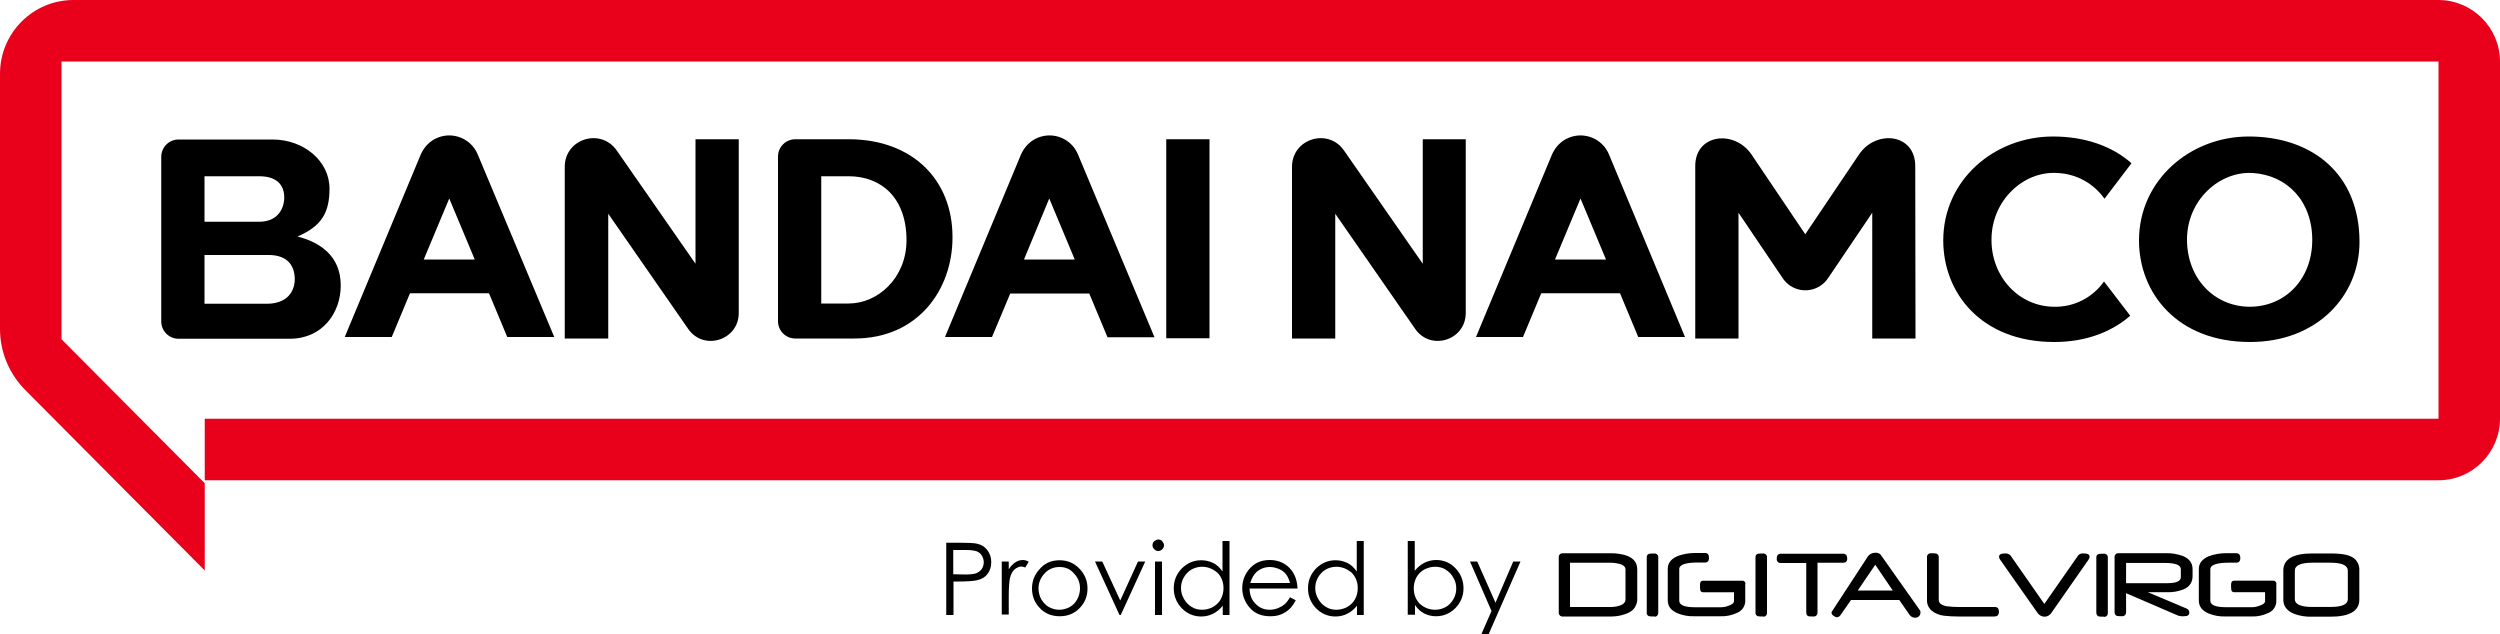 <?xml version="1.0" encoding="UTF-8"?>
<svg id="Layer_2" data-name="Layer 2" xmlns="http://www.w3.org/2000/svg" viewBox="0 0 1000 253.8">
  <defs>
    <style>
      .cls-1 {
        fill: #e9001a;
      }

      .cls-2 {
        isolation: isolate;
      }
    </style>
  </defs>
  <g id="be453618-7c74-4c2c-8cd1-f86f1901c5ba">
    <g>
      <path class="cls-1" d="m1000,24.7v142.7c0,13.6-11,24.7-24.6,24.7H81.9v-24.6h893.5V24.6H24.6v111.1l57.3,57.6v34.9L10,155.9c-6.4-6.5-10-15.2-10-24.3V29.5C0,13.2,13.2,0,29.4,0h945.9c13.7,0,24.7,11.1,24.7,24.7Z"/>
      <rect x="466.5" y="55.7" width="17.3" height="79.6"/>
      <path d="m191.1,61.8c-2.6-6.3-9.8-9.3-16.1-6.7-3,1.2-5.4,3.7-6.7,6.7l-30.4,73h18.8l7.3-17.5h31.6l7.3,17.5h18.8l-30.6-73Zm-21.6,42l10.2-24.4,10.2,24.4h-20.4Z"/>
      <path d="m643.6,61.8c-2.6-6.3-9.8-9.3-16.1-6.7-3,1.2-5.4,3.7-6.7,6.7l-30.4,73h18.8l7.3-17.5h31.5l7.3,17.5h18.7l-30.4-73Zm-21.6,42l10.2-24.4,10.2,24.4h-20.4Z"/>
      <path d="m431.2,61.8c-2.6-6.3-9.8-9.3-16.1-6.7-3,1.2-5.4,3.7-6.7,6.7l-30.4,73h18.8l7.3-17.4h31.6l7.3,17.5h18.8l-30.6-73.1Zm-21.6,42l10.1-24.4,10.2,24.4h-20.3Z"/>
      <path d="m586.3,55.7v69.5c0,10.9-14,15.3-20.2,6.4l-32-46.1v49.9h-17.3v-68.7c0-11.2,14.4-15.7,20.8-6.5l31.5,45.3v-49.8h17.2Z"/>
      <path d="m295.5,55.7v69.5c0,10.9-14,15.3-20.2,6.4l-32-46.1v49.9h-17.4v-68.7c0-11.2,14.4-15.7,20.8-6.5l31.5,45.3v-49.8h17.3Z"/>
      <path d="m900,136.8c-29.4,0-44.4-19.9-44.4-40.6,0-24.2,20.5-41.6,43.9-41.6,25.4,0,44.3,15,44.3,42.2,0,21.3-16.7,40-43.8,40Zm24.9-40.6c.1-15.6-9.9-26.1-23.8-27-13.4-.8-26.3,10.9-26.3,26.6s11,26.8,25,26.9c14.4,0,25-11.1,25.1-26.5h0Z"/>
      <path d="m821.6,122.7c-14-.1-25.1-11.9-25-26.9,0-15.7,12.9-27.5,26.3-26.6,7.6.3,14.5,4.1,18.9,10.3l10.8-14.2c-7.9-7-18.9-10.7-31.4-10.7-23.4,0-43.9,17.3-43.9,41.6,0,20.8,15,40.6,44.4,40.6,12.6,0,22.9-4,30.4-10.5l-10.5-13.7c-4.6,6.5-12.1,10.3-20,10.1Z"/>
      <path d="m766.2,135.4h-17.3v-50.3l-17.7,26.2c-3.4,5-10.1,6.3-15.1,3-1.2-.8-2.2-1.8-3-3l-17.7-26.2v50.3h-17.3v-69c0-12.9,15.7-14.6,22.5-4.6l21.5,31.9,21.5-31.9c6.8-10.1,22.5-8.4,22.5,4.6l.1,69Z"/>
      <path d="m339.5,55.7h-21.4c-3.8,0-6.9,3.1-6.9,6.9v65.9c0,3.8,3.1,6.9,6.9,6.9h23.7c25.4,0,39.2-19.6,39.2-40.4.1-23.1-16.1-39.3-41.5-39.3Zm0,65.7h-11v-50.9h11c12.7,0,23.1,8.3,23.1,25.6,0,15.1-11.5,25.3-23.1,25.3Z"/>
      <path d="m131.8,75.4c0-10.9-10.2-19.6-22.8-19.6h-37.6c-3.8,0-6.9,3.1-6.9,6.9h0v65.9c0,3.8,3.1,6.9,6.9,6.9h44.5c13.2,0,20.4-10.5,20.4-21.3,0-12.2-8.8-17.4-17.3-19.6,9.8-4.2,12.8-9.7,12.8-19.2Zm-28.1-4.9c6.8,0,10,3.3,10,8.5,0,4.5-2.7,9.7-10,9.7h-21.9v-18.2h21.9Zm14.2,41.2c0,4.6-2.8,9.8-11.2,9.8h-24.9v-19.5h25.4c8.1-.1,10.7,4.6,10.7,9.7Z"/>
      <g>
        <g class="cls-2">
          <path d="m378.4,217.1h5.8c3.3,0,5.5.1,6.7.4,1.7.4,3,1.2,4,2.5s1.6,2.9,1.6,4.8-.5,3.5-1.5,4.8-2.4,2.1-4.2,2.5c-1.3.3-3.8.5-7.3.5h-2.1v13.4h-2.9v-28.9h-.1Zm2.9,2.8v9.8l4.9.1c2,0,3.4-.2,4.3-.5.9-.4,1.6-.9,2.2-1.7.5-.8.8-1.7.8-2.7s-.3-1.9-.8-2.7-1.2-1.4-2.1-1.7c-.9-.3-2.3-.5-4.2-.5h-5.1v-.1Z"/>
          <path d="m400.7,224.6h2.8v3.1c.8-1.2,1.7-2.2,2.7-2.8.9-.6,1.9-.9,2.9-.9.8,0,1.6.2,2.4.7l-1.4,2.3c-.6-.2-1.1-.4-1.5-.4-.9,0-1.8.4-2.7,1.1-.9.8-1.5,1.9-1.9,3.5-.3,1.2-.5,3.7-.5,7.4v7.2h-2.8v-21.2Z"/>
          <path d="m423.8,224.1c3.3,0,6,1.2,8.2,3.6,2,2.2,3,4.7,3,7.7s-1,5.6-3.1,7.8-4.8,3.3-8,3.3-6-1.1-8-3.3c-2.1-2.2-3.1-4.8-3.1-7.8s1-5.5,3-7.7c2-2.4,4.7-3.6,8-3.6Zm0,2.7c-2.3,0-4.3.8-5.9,2.5-1.6,1.7-2.5,3.7-2.5,6.1,0,1.5.4,3,1.1,4.3.8,1.3,1.8,2.4,3,3.1,1.3.7,2.7,1.1,4.2,1.1s2.9-.4,4.2-1.1c1.3-.7,2.3-1.8,3-3.1s1.1-2.8,1.1-4.3c0-2.4-.8-4.4-2.5-6.1-1.4-1.7-3.4-2.5-5.7-2.5Z"/>
          <path d="m438,224.6h2.9l7.2,15.6,7.1-15.6h2.9l-9.8,21.4h-.5l-9.8-21.4Z"/>
          <path d="m463.3,215.8c.6,0,1.2.2,1.6.7s.7,1,.7,1.6-.2,1.1-.7,1.6-1,.7-1.6.7-1.1-.2-1.6-.7-.7-1-.7-1.6.2-1.2.7-1.6,1-.7,1.6-.7Zm-1.3,8.8h2.8v21.4h-2.8v-21.4Z"/>
          <path d="m491.8,216.4v29.6h-2.7v-3.7c-1.2,1.4-2.4,2.5-3.9,3.2-1.4.7-3,1.1-4.7,1.1-3,0-5.6-1.1-7.8-3.3-2.1-2.2-3.2-4.9-3.2-8s1.1-5.7,3.2-7.9c2.2-2.2,4.8-3.3,7.8-3.3,1.8,0,3.3.4,4.8,1.1,1.4.7,2.7,1.9,3.7,3.4v-12.2h2.8Zm-11,10.3c-1.5,0-2.9.4-4.2,1.1-1.3.8-2.3,1.8-3.1,3.2s-1.1,2.8-1.1,4.3.4,2.9,1.2,4.3c.8,1.4,1.8,2.4,3.1,3.2s2.7,1.1,4.2,1.1,2.9-.4,4.3-1.1c1.3-.8,2.4-1.8,3.1-3.1.7-1.3,1.1-2.8,1.1-4.4,0-2.5-.8-4.5-2.4-6.2-1.8-1.5-3.8-2.4-6.2-2.4Z"/>
          <path d="m516,238.9l2.3,1.2c-.8,1.5-1.6,2.7-2.6,3.6s-2.1,1.6-3.4,2.1c-1.2.5-2.7.7-4.2.7-3.5,0-6.2-1.1-8.2-3.4-2-2.3-3-4.9-3-7.8,0-2.7.8-5.1,2.5-7.3,2.1-2.7,4.9-4,8.5-4s6.6,1.4,8.7,4.1c1.5,2,2.3,4.4,2.4,7.3h-19.2c.1,2.5.8,4.5,2.4,6.1,1.5,1.6,3.4,2.4,5.7,2.4,1.1,0,2.1-.2,3.2-.6,1-.4,1.9-.9,2.6-1.5.7-.5,1.5-1.5,2.3-2.9Zm0-5.7c-.4-1.5-.9-2.6-1.6-3.5s-1.6-1.6-2.8-2.1-2.4-.8-3.6-.8c-2.1,0-3.9.7-5.4,2-1.1,1-1.9,2.5-2.5,4.4h15.9Z"/>
          <path d="m545.5,216.4v29.6h-2.7v-3.7c-1.2,1.4-2.4,2.5-3.9,3.2-1.4.7-3,1.1-4.7,1.1-3,0-5.6-1.1-7.8-3.3-2.1-2.2-3.2-4.9-3.2-8s1.1-5.7,3.2-7.9c2.2-2.2,4.8-3.3,7.8-3.3,1.8,0,3.3.4,4.8,1.1,1.4.7,2.7,1.9,3.7,3.4v-12.2h2.8Zm-11,10.3c-1.5,0-2.9.4-4.2,1.1-1.3.8-2.3,1.8-3.1,3.2s-1.1,2.8-1.1,4.3.4,2.9,1.2,4.3c.8,1.4,1.8,2.4,3.1,3.2s2.7,1.1,4.2,1.1,2.9-.4,4.3-1.1c1.3-.8,2.4-1.8,3.1-3.1.7-1.3,1.1-2.8,1.1-4.4,0-2.5-.8-4.5-2.4-6.2-1.8-1.5-3.8-2.4-6.2-2.4Z"/>
          <path d="m563.1,246v-29.6h2.8v11.9c1.2-1.4,2.4-2.5,3.9-3.2,1.4-.7,3-1.1,4.7-1.1,3,0,5.6,1.1,7.7,3.3s3.2,4.9,3.2,8-1.1,5.7-3.2,7.9c-2.2,2.2-4.8,3.3-7.8,3.3-1.7,0-3.3-.4-4.7-1.1-1.4-.7-2.7-1.9-3.7-3.4v3.9h-2.9v.1Zm11-2.1c1.5,0,2.9-.4,4.2-1.1s2.3-1.8,3.1-3.2c.8-1.4,1.1-2.8,1.1-4.3s-.4-3-1.2-4.3c-.8-1.4-1.8-2.4-3.1-3.2-1.3-.8-2.7-1.1-4.2-1.1s-2.9.4-4.3,1.1c-1.4.8-2.4,1.8-3.1,3.1-.7,1.3-1.1,2.8-1.1,4.4,0,2.5.8,4.5,2.4,6.2,1.8,1.6,3.8,2.4,6.2,2.4Z"/>
          <path d="m588,224.6h2.9l7.3,16.5,7.1-16.5h2.9l-12.8,29.2h-2.9l4.1-9.4-8.6-19.8Z"/>
        </g>
        <g id="Groupe_105" data-name="Groupe 105">
          <g id="Groupe_101" data-name="Groupe 101">
            <g id="Groupe_97" data-name="Groupe 97">
              <g id="Tracé_195" data-name="Tracé 195">
                <path d="m820.53,245.18c-.6.9-1.6,1.5-2.7,1.5s-2.2-.6-2.8-1.5l-14.9-21.2c-.3-.4-.5-.8-.5-1.3,0-.9.8-1.3,2.3-1.3.8-.1,1.6.2,2.2.7l13.6,19.5,13.6-19.5c.6-.6,1.4-.8,2.2-.7,1.5,0,2.3.4,2.3,1.3,0,.5-.2.9-.5,1.3l-14.8,21.2"/>
              </g>
              <g id="Tracé_196" data-name="Tracé 196">
                <path d="m841.53,246.68c-.7,0-1.4,0-2-.1-.6-.2-1-.7-1-1.5v-22c-.1-.7.3-1.3,1-1.5.7-.1,1.4-.1,2-.1.8-.1,1.5.5,1.6,1.2v22.4c.1.8-.4,1.5-1.2,1.7-.1-.1-.2-.1-.4-.1"/>
              </g>
              <g id="Tracé_197" data-name="Tracé 197">
                <path d="m873.33,235.78c-2.1.8-4.3,1.2-6.6,1.1h-7.6l15.4,6.5c.7.2,1.2.9,1.2,1.6,0,1-.6,1.5-1.9,1.5-.9.1-1.7,0-2.5-.2l-20.9-9v7.5c.1.8-.4,1.5-1.2,1.7h-.4c-.7,0-1.4,0-2-.1-.6-.2-1-.7-1-1.5v-22c-.1-.8.5-1.5,1.3-1.6h18.9c2.4-.1,4.8.3,7.1,1.1,2.6,1.1,3.9,2.8,3.9,5.3v3c-.1,2.4-1.3,4.1-3.7,5.1m-1-8.1c0-1.7-2.2-2.5-6.4-2.5h-15.5v8.1h16.3c3.8,0,5.6-.8,5.6-2.4v-3.2Z"/>
              </g>
              <g id="Tracé_198" data-name="Tracé 198">
                <path d="m932.13,246.68h-7.2c-2.5.1-5.1-.3-7.4-1.2-2.8-1.2-4.2-3-4.2-5.6v-11.7c0-4.5,3.9-6.8,11.6-6.8h7.2c3.6,0,6.1.3,7.7,1,2.5.8,4.1,3.2,3.9,5.9v11.6c0,4.5-3.9,6.8-11.6,6.8m7-18.4c0-2.1-2.3-3.2-6.9-3.2h-7.3c-4.7,0-7,1.1-7,3.2v11.4c0,2,2.3,3.1,7,3.1h7.3c4.7,0,6.9-1.1,6.9-3.1v-11.4Z"/>
              </g>
              <g id="Tracé_199" data-name="Tracé 199">
                <path d="m910.13,232.58c-.2-.2-.4-.3-.7-.3h-15.8c-.8,0-1.2.5-1.2,1.6s0,1.8.1,2c0,.6.5,1,1.1,1h12.4v3.5c0,.8-.7,1.4-2.2,1.9-1,.4-2,.6-3.1.6h-10.4c-4.1,0-6.2-.9-6.2-2.6v-12.6c0-1.7,2.5-2.6,7.4-2.6h2.9c1.1,0,1.7-.6,1.7-1.9,0-1.2-.5-1.9-1.7-1.9h-4.1c-2.3,0-4.6.4-6.8,1.2-2.6,1.1-4,2.8-4,5.1v12.6c0,2.4,1.3,4.1,3.9,5.2,2.2.9,4.5,1.3,6.9,1.2h10.4c2.2.1,4.4-.4,6.4-1.3,2.1-.8,3.5-2.8,3.4-5.1v-6.3c.1-.5,0-1-.4-1.3"/>
              </g>
            </g>
            <g id="Groupe_98" data-name="Groupe 98">
              <g id="Tracé_200" data-name="Tracé 200">
                <path d="m654.1,242.6l.1-.1c-.7,1.4-2.1,2.5-4.3,3.2-1.7.6-3.6.9-5.4.9h-19.4c-.8.1-1.5-.5-1.6-1.3v-22.4c-.1-.8.5-1.5,1.3-1.6h19.9c1.1,0,2.2.1,3.3.3,4.6.7,6.9,2.8,6.9,6.2v12c0,1-.3,2-.8,2.8m-3.9-14.8c0-1-.7-1.7-2.2-2.2-1.2-.3-2.4-.5-3.6-.5h-16.4v17.7h16.3c1.3,0,2.5-.2,3.7-.6,1.5-.5,2.2-1.4,2.2-2.5v-11.9Z"/>
              </g>
              <g id="Tracé_201" data-name="Tracé 201">
                <path d="m661.7,246.6c-.7,0-1.4,0-2-.1-.7-.2-1.1-.8-1-1.5v-22c-.1-.7.3-1.3,1-1.5.7-.1,1.4-.1,2-.1.8-.1,1.5.5,1.6,1.2v22.4c.1.8-.4,1.5-1.2,1.7-.1-.1-.2-.1-.4-.1"/>
              </g>
              <g id="Tracé_202" data-name="Tracé 202">
                <path d="m705.2,246.6c-.7,0-1.4,0-2-.1-.7-.2-1.1-.8-1-1.5v-22c-.1-.7.3-1.3,1-1.5.7-.1,1.4-.1,2-.1.8-.1,1.5.5,1.6,1.2v22.4c.1.8-.4,1.5-1.2,1.7-.1-.1-.3-.1-.4-.1"/>
              </g>
              <g id="Tracé_203" data-name="Tracé 203">
                <path d="m737.2,225.1h-10.2v19.8c.1.8-.4,1.5-1.2,1.7h-.4c-.7,0-1.4,0-2-.1-.6-.2-.9-.7-.9-1.5v-19.8h-10.1c-.8.1-1.5-.4-1.7-1.2v-.4c0-.5,0-1,.3-1.5.3-.4.9-.7,1.4-.6h24.8c.5-.1,1,.2,1.4.6.2.5.3,1,.3,1.5-.1,1-.6,1.5-1.7,1.5"/>
              </g>
              <g id="Tracé_204" data-name="Tracé 204">
                <path d="m768.2,244.9c0,.6-.2,1.2-.6,1.6s-1,.6-1.6.6c-.9,0-1.7-.5-2.2-1.2l-4.1-5.9h-19.3l-4.1,5.9c-.3.5-.8.9-1.4,1-.4,0-.7-.1-1-.3-.8-.4-1.3-.9-1.3-1.5,0-.2.1-.3.1-.4l14.5-22.2c.7-.9,1.7-1.4,2.8-1.4.9-.1,1.8.2,2.4.9,0,.1.1.3.3.5l15.4,21.8c0,.2.1.4.1.6m-18.1-19l-7,10.3h14l-7-10.3Z"/>
              </g>
              <g id="Tracé_205" data-name="Tracé 205">
                <path d="m797.7,246.6h-14.4c-1.9,0-3.8-.1-5.6-.3-1.9-.2-3.7-.9-5.1-2.1-1.2-1.1-1.9-2.6-1.8-4.3v-17c-.1-.8.5-1.5,1.3-1.6h.4c.7,0,1.3,0,2,.1.6.2,1.1.9,1,1.5v17c0,1.4,1.1,2.2,3.2,2.6,1.5.2,3.1.3,4.7.3h14.5c.7,0,1.1.2,1.4.6.2.5.3,1,.3,1.5-.2,1.2-.7,1.7-1.9,1.7"/>
              </g>
              <g id="Tracé_206" data-name="Tracé 206">
                <path d="m697.8,232.6c-.2-.2-.4-.3-.7-.3h-15.9c-.8,0-1.2.5-1.2,1.6s0,1.8.1,2c0,.6.5,1,1.1,1h12.4v3.5c0,.8-.7,1.4-2.2,1.9-1,.4-2,.6-3.1.6h-10.4c-4.1,0-6.2-.9-6.2-2.6v-12.7c0-1.7,2.5-2.6,7.4-2.6h2.9c1.1,0,1.6-.6,1.6-1.9,0-1.2-.5-1.9-1.6-1.9h-4.1c-2.3,0-4.6.4-6.8,1.2-2.6,1.1-4,2.8-4,5.1v12.6c0,2.4,1.3,4.1,3.9,5.2,2.2.9,4.5,1.3,6.9,1.2h10.4c2.2.1,4.4-.4,6.4-1.3,2.1-.8,3.5-2.8,3.4-5.1v-6.4c.2-.3,0-.8-.3-1.1"/>
              </g>
            </g>
          </g>
        </g>
      </g>
    </g>
  </g>
</svg>